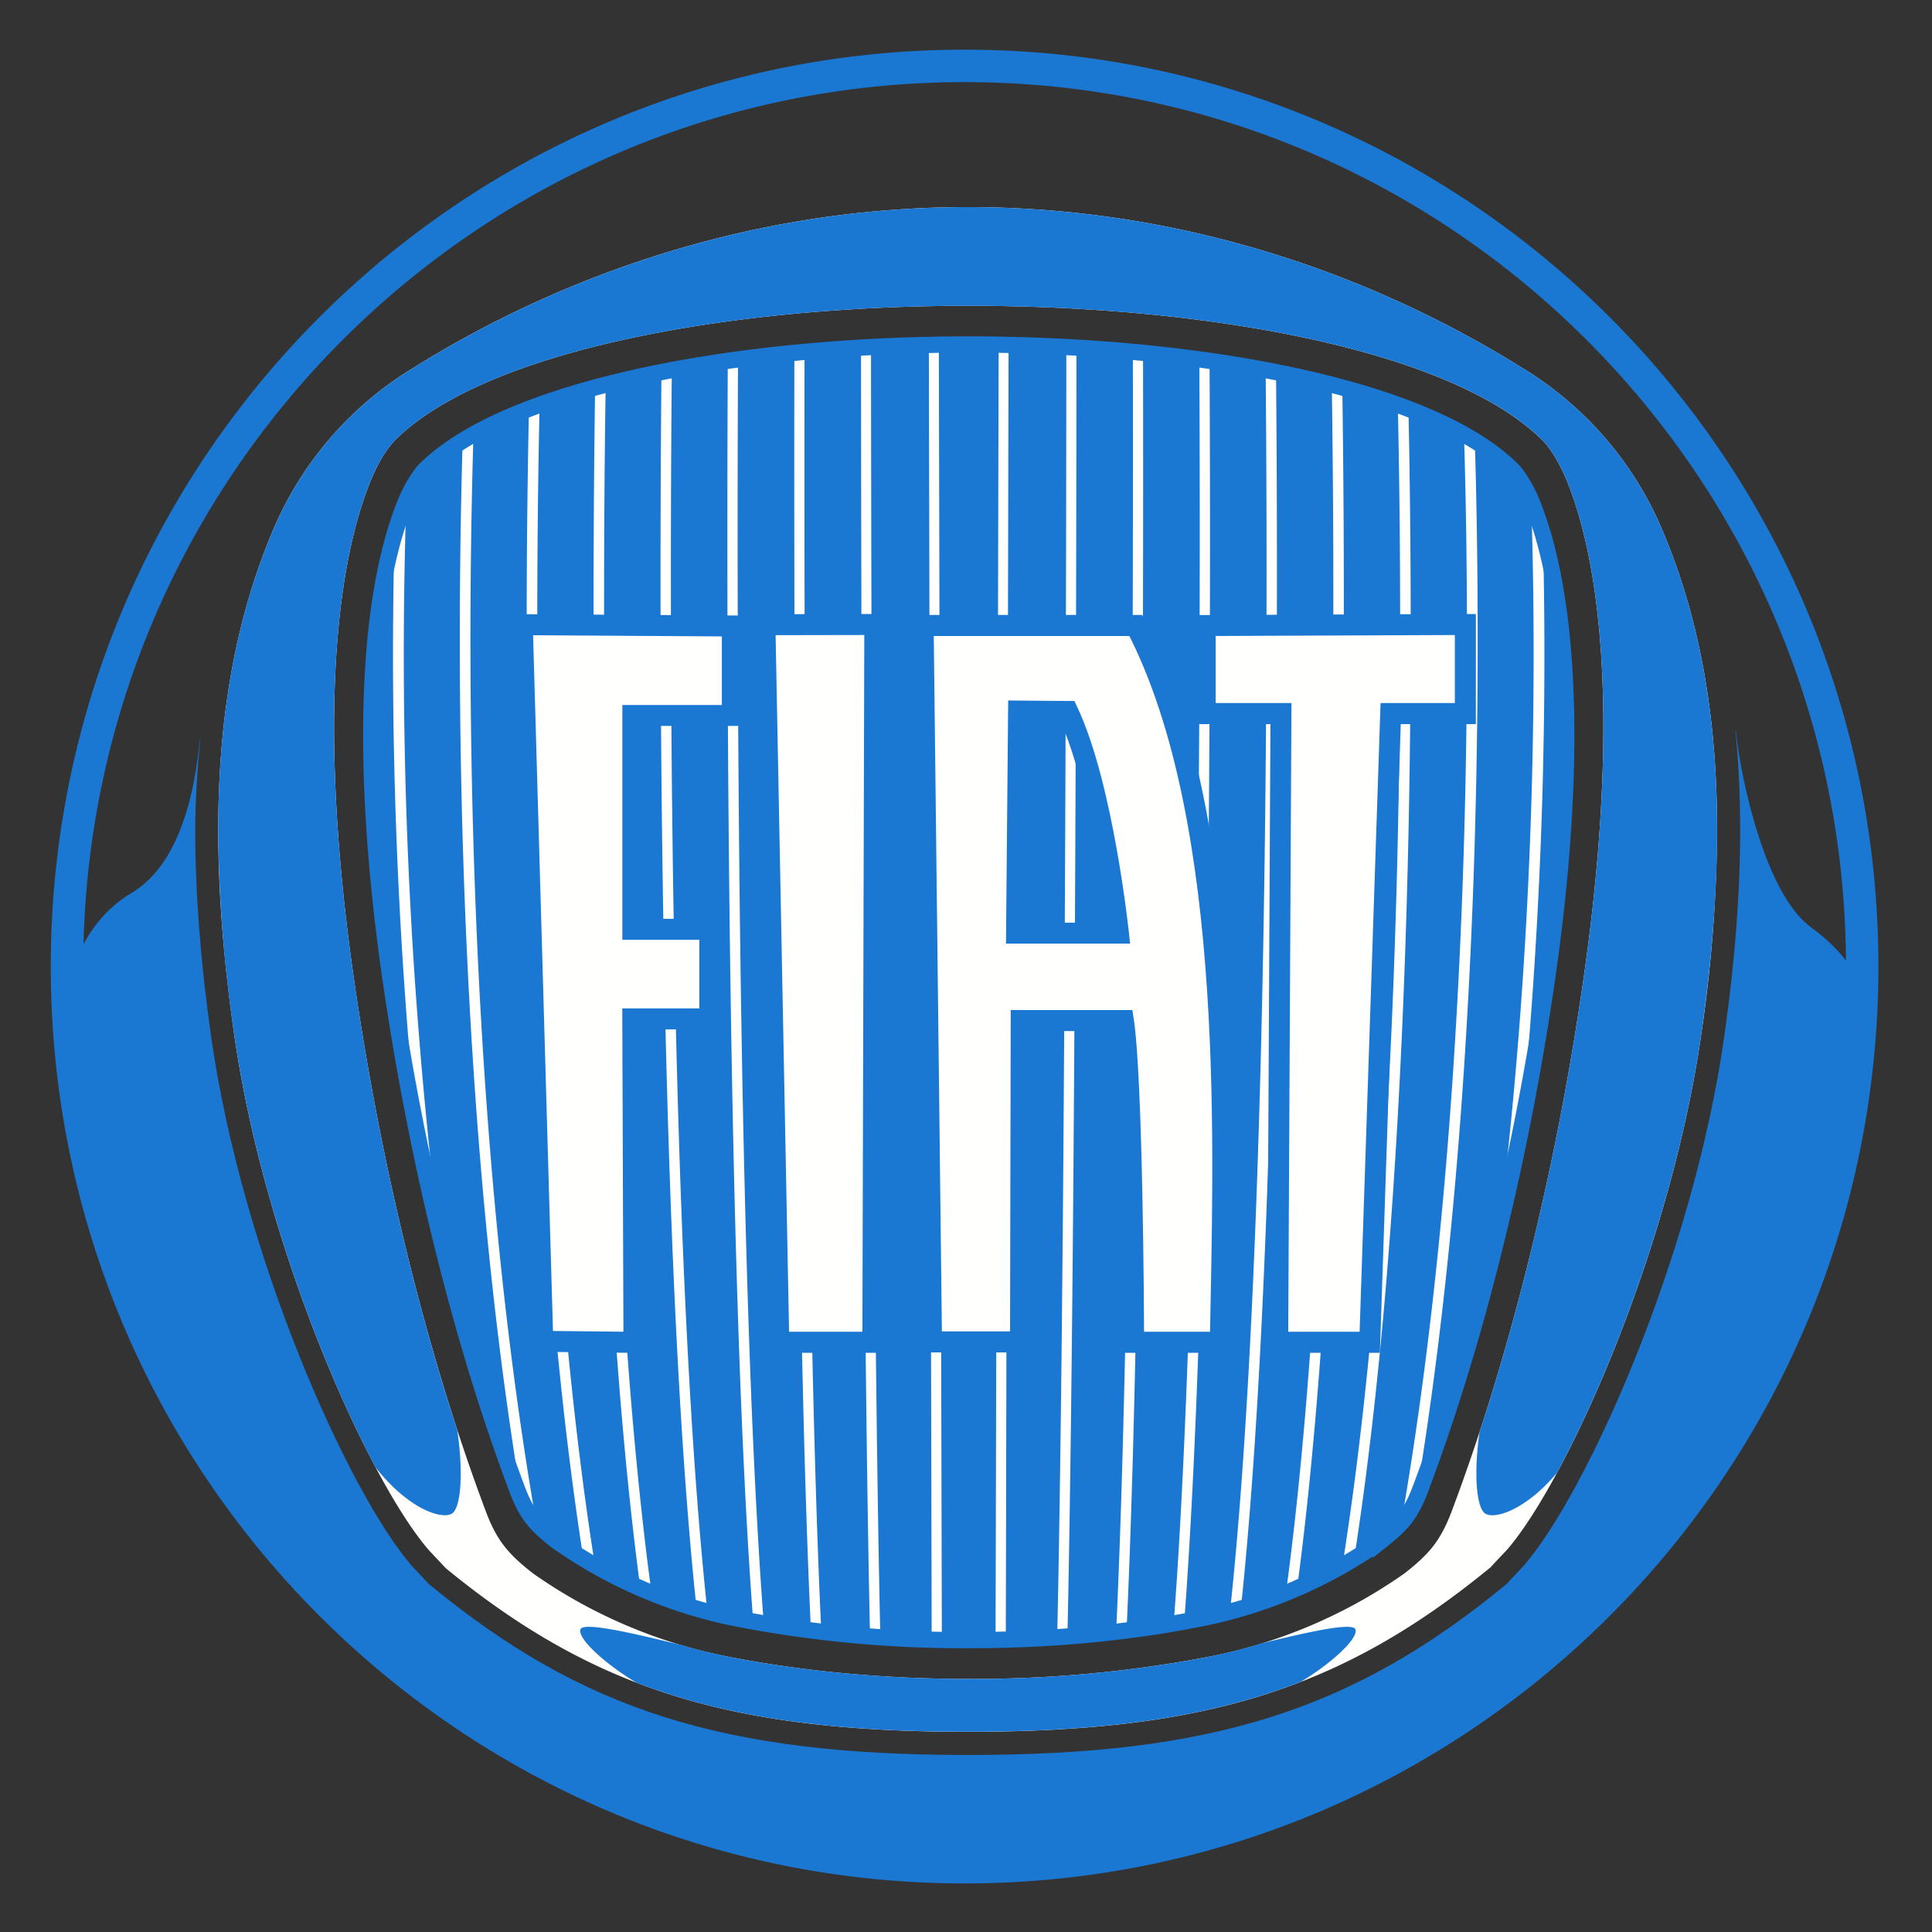 <svg xmlns="http://www.w3.org/2000/svg" width="30" height="30" viewBox="0 0 30 30"><rect x="0" y="0" width="30" height="30" fill="#333333" stroke="none"/><g fill="none" fill-rule="evenodd"><path fill="#1A77D2" d="M24.024 15.185c-.38 2.632-1.039 5.463-1.961 7.919-.154.412-.291.566-.622.827a7.35 7.35 0 0 1-2.872 1.215c-1.058.207-2.25.322-3.51.322h-.033a18.47 18.47 0 0 1-3.51-.322 7.34 7.34 0 0 1-2.871-1.215c-.332-.26-.471-.415-.623-.827-.922-2.456-1.58-5.287-1.96-7.919-.439-3.044-.412-5.728.214-7.33.078-.2.162-.343.224-.434.054-.079.09-.118.09-.118 1.262-1.266 4.793-1.953 8.452-1.954 3.66.001 7.19.688 8.45 1.954 0 0 .039.04.092.118.062.091.147.234.224.434.627 1.602.654 4.286.216 7.33"/><path fill="#1A77D2" d="M1.044 15.383c.156-.767.549-1.253 1.002-1.52.772-.459.983-1.637 1.053-2.34l.013-.074c-.044.466-.08.934-.08 1.44 0 .982.08 2.029.245 3.2.487 3.427 2.141 7.097 3.113 8.22l.055.06.226.24.01.006c2.37 1.946 4.552 2.636 8.333 2.636h.025c3.781 0 5.961-.69 8.333-2.636l.01-.007.219-.232.062-.067c.975-1.127 2.626-4.793 3.112-8.22.166-1.171.246-2.218.246-3.2 0-.54-.023-1.053-.074-1.548l.006.008c.072.703.448 2.53 1.174 3.055.37.268.627.57.785.937-.177 7.57-6.347 13.653-13.934 13.653-7.573 0-13.735-6.06-13.934-13.61"/><path stroke="#1A77D2" stroke-width=".504" d="M28.916 15.008c0 7.724-6.24 13.986-13.938 13.986S1.04 22.732 1.04 15.008c0-7.723 6.24-13.985 13.938-13.985s13.938 6.262 13.938 13.985z"/><path fill="#FFFFFE" d="M24.586 15.217c-.392 2.734-1.078 5.675-2.037 8.231-.18.485-.364.688-.738.982a7.913 7.913 0 0 1-3.076 1.303 19.469 19.469 0 0 1-3.676.337h-.033c-1.319 0-2.57-.122-3.676-.337a7.904 7.904 0 0 1-3.076-1.303c-.374-.295-.56-.498-.738-.983-.96-2.557-1.644-5.499-2.038-8.23-.455-3.149-.437-5.98.238-7.705.088-.228.185-.395.26-.505.073-.106.126-.16.126-.16 1.392-1.397 5.156-2.099 8.92-2.099 3.764 0 7.528.702 8.921 2.1 0 0 .053.053.126.16.074.109.17.276.26.504.675 1.726.692 4.556.237 7.705zm1.22-7.002a5.401 5.401 0 0 0-2.102-2.461c-2.345-1.476-5.008-2.344-7.703-2.508a15.33 15.33 0 0 0-.962-.03h-.025c-.321 0-.644.01-.962.03-2.694.164-5.357 1.032-7.703 2.509a5.403 5.403 0 0 0-2.102 2.46c-.577 1.356-.858 2.884-.858 4.673 0 .966.08 1.997.244 3.15.476 3.361 2.084 6.945 3.028 8.035l.261.278c2.287 1.874 4.406 2.54 8.092 2.54h.025c3.687 0 5.808-.667 8.105-2.553l-.003.005c.016-.02.058-.066.2-.215l.06-.064c.938-1.085 2.542-4.664 3.019-8.026a22.41 22.41 0 0 0 .243-3.15c0-1.79-.279-3.317-.857-4.673z"/><path fill="#1A77D2" d="M24.175 22.872c-.481.572-.96.723-1.11.632-.132-.078-.188-.579-.091-1.267.74-2.25 1.28-4.709 1.612-7.02.455-3.149.438-5.98-.237-7.705a2.639 2.639 0 0 0-.26-.505c-.073-.106-.126-.16-.126-.16-1.393-1.397-5.157-2.099-8.92-2.099-3.765 0-7.529.702-8.921 2.1 0 0-.053.053-.126.16a2.447 2.447 0 0 0-.26.504c-.675 1.726-.693 4.556-.238 7.705.332 2.3.868 4.75 1.603 6.992.102.703.048 1.216-.085 1.295-.16.095-.68-.075-1.185-.72-.866-1.63-1.844-4.25-2.198-6.746a22.39 22.39 0 0 1-.244-3.15c0-1.79.28-3.317.858-4.673a5.403 5.403 0 0 1 2.102-2.46c2.346-1.477 5.01-2.345 7.703-2.509.318-.02.64-.03.962-.03h.025c.32 0 .646.01.962.03 2.695.164 5.358 1.032 7.703 2.508a5.401 5.401 0 0 1 2.102 2.46c.578 1.357.857 2.885.857 4.674 0 .966-.08 1.997-.243 3.15-.362 2.546-1.37 5.217-2.245 6.834m-3.977 3.243c.43-.255.893-.657.85-.812-.034-.125-.813.058-1.459.215a8.781 8.781 0 0 1-.854.215 19.469 19.469 0 0 1-3.676.337h-.033c-1.319 0-2.57-.122-3.676-.337a8.788 8.788 0 0 1-.765-.188c-.665-.161-1.537-.375-1.573-.242-.043.157.437.57.872.826 1.412.541 3.012.761 5.13.761h.025c2.131 0 3.738-.223 5.16-.775"/><path fill="#FFFFFE" d="M6.309 7.778l-.033.077c-.056.14-.104.293-.15.45a74.626 74.626 0 0 0 .338 9.203c.104.52.217 1.042.342 1.56a74.073 74.073 0 0 1-.497-11.29zm4.123-2.03l-.161.03c-.051 5.55.014 14.216.545 19.197.056.017.112.03.168.045-.537-4.982-.604-13.707-.552-19.272zm-3.08.998c-.058.032-.113.066-.168.099-.12 4.11-.05 10.662.917 16.449.065.144.136.253.227.354-1.034-5.917-1.102-12.716-.976-16.902zm2.053-.773l-.164.045c-.075 5.143-.006 13.385.702 18.642.057.024.115.05.174.073-.718-5.268-.79-13.593-.712-18.76zm5.018-.615l.044 20.102.158.003-.047-20.108c-.052 0-.103.001-.155.003zm-1.053.04c.003 6.345.035 15.29.14 20.012l.16.011c-.107-4.719-.14-13.68-.145-20.03l-.155.007zm-.878.067l-.157.014c-.011 6.144.033 15.115.257 19.837.053.007.106.015.161.02-.225-4.718-.272-13.718-.26-19.871zm-1.031.117l-.16.022c-.028 5.881.028 14.773.395 19.575l.164.029c-.37-4.8-.428-13.734-.4-19.626zm-3.082.705c-.056.02-.11.04-.165.062-.102 4.679-.03 12.267.845 17.853.06.037.12.071.18.107-.893-5.62-.963-13.319-.86-18.022zm10.244-.705c.03 5.892-.03 14.826-.398 19.627l.164-.03c.366-4.802.423-13.694.393-19.575l-.16-.022zm1.03.166c.051 5.565-.016 14.29-.553 19.272a3.82 3.82 0 0 0 .168-.045c.532-4.98.597-13.646.546-19.196l-.161-.031zM16.416 25.42c.054-.003.106-.008.159-.01.104-4.723.137-13.668.14-20.012l-.157-.009c-.004 6.35-.037 15.312-.142 20.031zm-.957.042c.054 0 .106-.003.159-.003l.043-20.102a3.917 3.917 0 0 0-.154-.003l-.048 20.108zm2.132-19.998c.01 6.153-.035 15.153-.26 19.871.055-.005.108-.013.162-.02.223-4.722.268-13.693.256-19.837l-.158-.014zm5.142 1.281c.125 4.186.056 10.984-.975 16.902.09-.101.16-.21.225-.354.967-5.787 1.039-12.339.918-16.45-.055-.032-.11-.066-.168-.098zm1.225 1.559a4.53 4.53 0 0 0-.15-.45c-.01-.028-.021-.051-.032-.077.093 2.87.046 6.884-.496 11.291.123-.52.236-1.04.341-1.562.352-3.53.4-6.737.337-9.202zM21.87 6.349a5.523 5.523 0 0 0-.165-.062c.104 4.703.033 12.402-.86 18.022l.182-.107c.874-5.585.944-13.174.843-17.853zm-1.027-.33l-.163-.046c.076 5.167.005 13.492-.712 18.76.057-.022.117-.049.173-.073.707-5.257.778-13.498.702-18.642z"/><path stroke="#1A77D2" stroke-width=".252" d="M24.024 15.185c-.38 2.632-1.039 5.463-1.961 7.919-.154.412-.291.566-.622.827a7.35 7.35 0 0 1-2.872 1.215c-1.058.207-2.25.322-3.51.322h-.033a18.47 18.47 0 0 1-3.51-.322 7.34 7.34 0 0 1-2.871-1.215c-.332-.26-.471-.415-.623-.827-.922-2.456-1.58-5.287-1.96-7.919-.439-3.044-.412-5.728.214-7.33.078-.2.162-.343.224-.434.054-.079.09-.118.09-.118 1.262-1.266 4.793-1.953 8.452-1.954 3.66.001 7.19.688 8.45 1.954 0 0 .039.04.092.118.062.091.147.234.224.434.627 1.602.654 4.286.216 7.33z"/><path fill="#1A77D2" d="M15.977 11.205l.494.004c.206.472.39 1.146.547 2.02.082.451.137.86.168 1.098H15.95l.027-3.122zm1.637-1.656h-3.443L14.305 21h1.703s.01-4.622.012-4.99h1.282c.113 1.03.137 4.032.137 4.768v.228h1.67l.014-.77c.058-2.883.154-7.706-1.332-10.579l-.055-.108h-.122zm-9.666.194l.322 11.246 1.739.02-.02-5.025h1.197v-1.717H9.988v-2.995h1.546V9.558l-3.591-.022.005.207zm5.6-.209l-1.835.004.222 11.468h1.78l.032-11.472h-.199zm9.167 0l-4.164.017v1.693h1.176c-.003.386-.05 9.762-.05 9.762h1.75l.324-9.762h1.166v-1.71h-.202z"/><path fill="#FFFFFE" d="M18.75 9.75v1.293h1.177l-.05 9.762h1.357l.325-9.762h1.158V9.734l-3.968.016zM8.463 20.792l1.344.014-.018-5.022h1.196v-1.317H9.79v-3.394h1.545V9.757l-3.187-.02.316 11.055zm3.666.013h1.388l.03-11.071-1.632.003.214 11.068zm3.619-6.279l.032-3.522.806.007h.018c.295.62.49 1.517.61 2.183.13.723.194 1.332.194 1.332h-1.66zM14.372 9.75l.129 11.05h1.309l.01-4.99h1.656c.146.911.163 4.675.163 4.968v.027h1.274c.048-2.807.266-8.032-1.299-11.055h-3.242z"/><path stroke="#1A77D2" stroke-width=".252" d="M18.75 9.75v1.293h1.177l-.05 9.762h1.357l.325-9.762h1.158V9.734l-3.968.016zM8.463 20.792l1.344.014-.018-5.022h1.196v-1.317H9.79v-3.394h1.545V9.757l-3.187-.02.316 11.055zm3.666.013h1.388l.03-11.071-1.632.003.214 11.068zm3.619-6.279l.032-3.522.806.007h.018c.295.62.49 1.517.61 2.183.13.723.194 1.332.194 1.332h-1.66zM14.372 9.75l.129 11.05h1.309l.01-4.99h1.656c.146.911.163 4.675.163 4.968v.027h1.274c.048-2.807.266-8.032-1.299-11.055h-3.242z"/></g></svg>